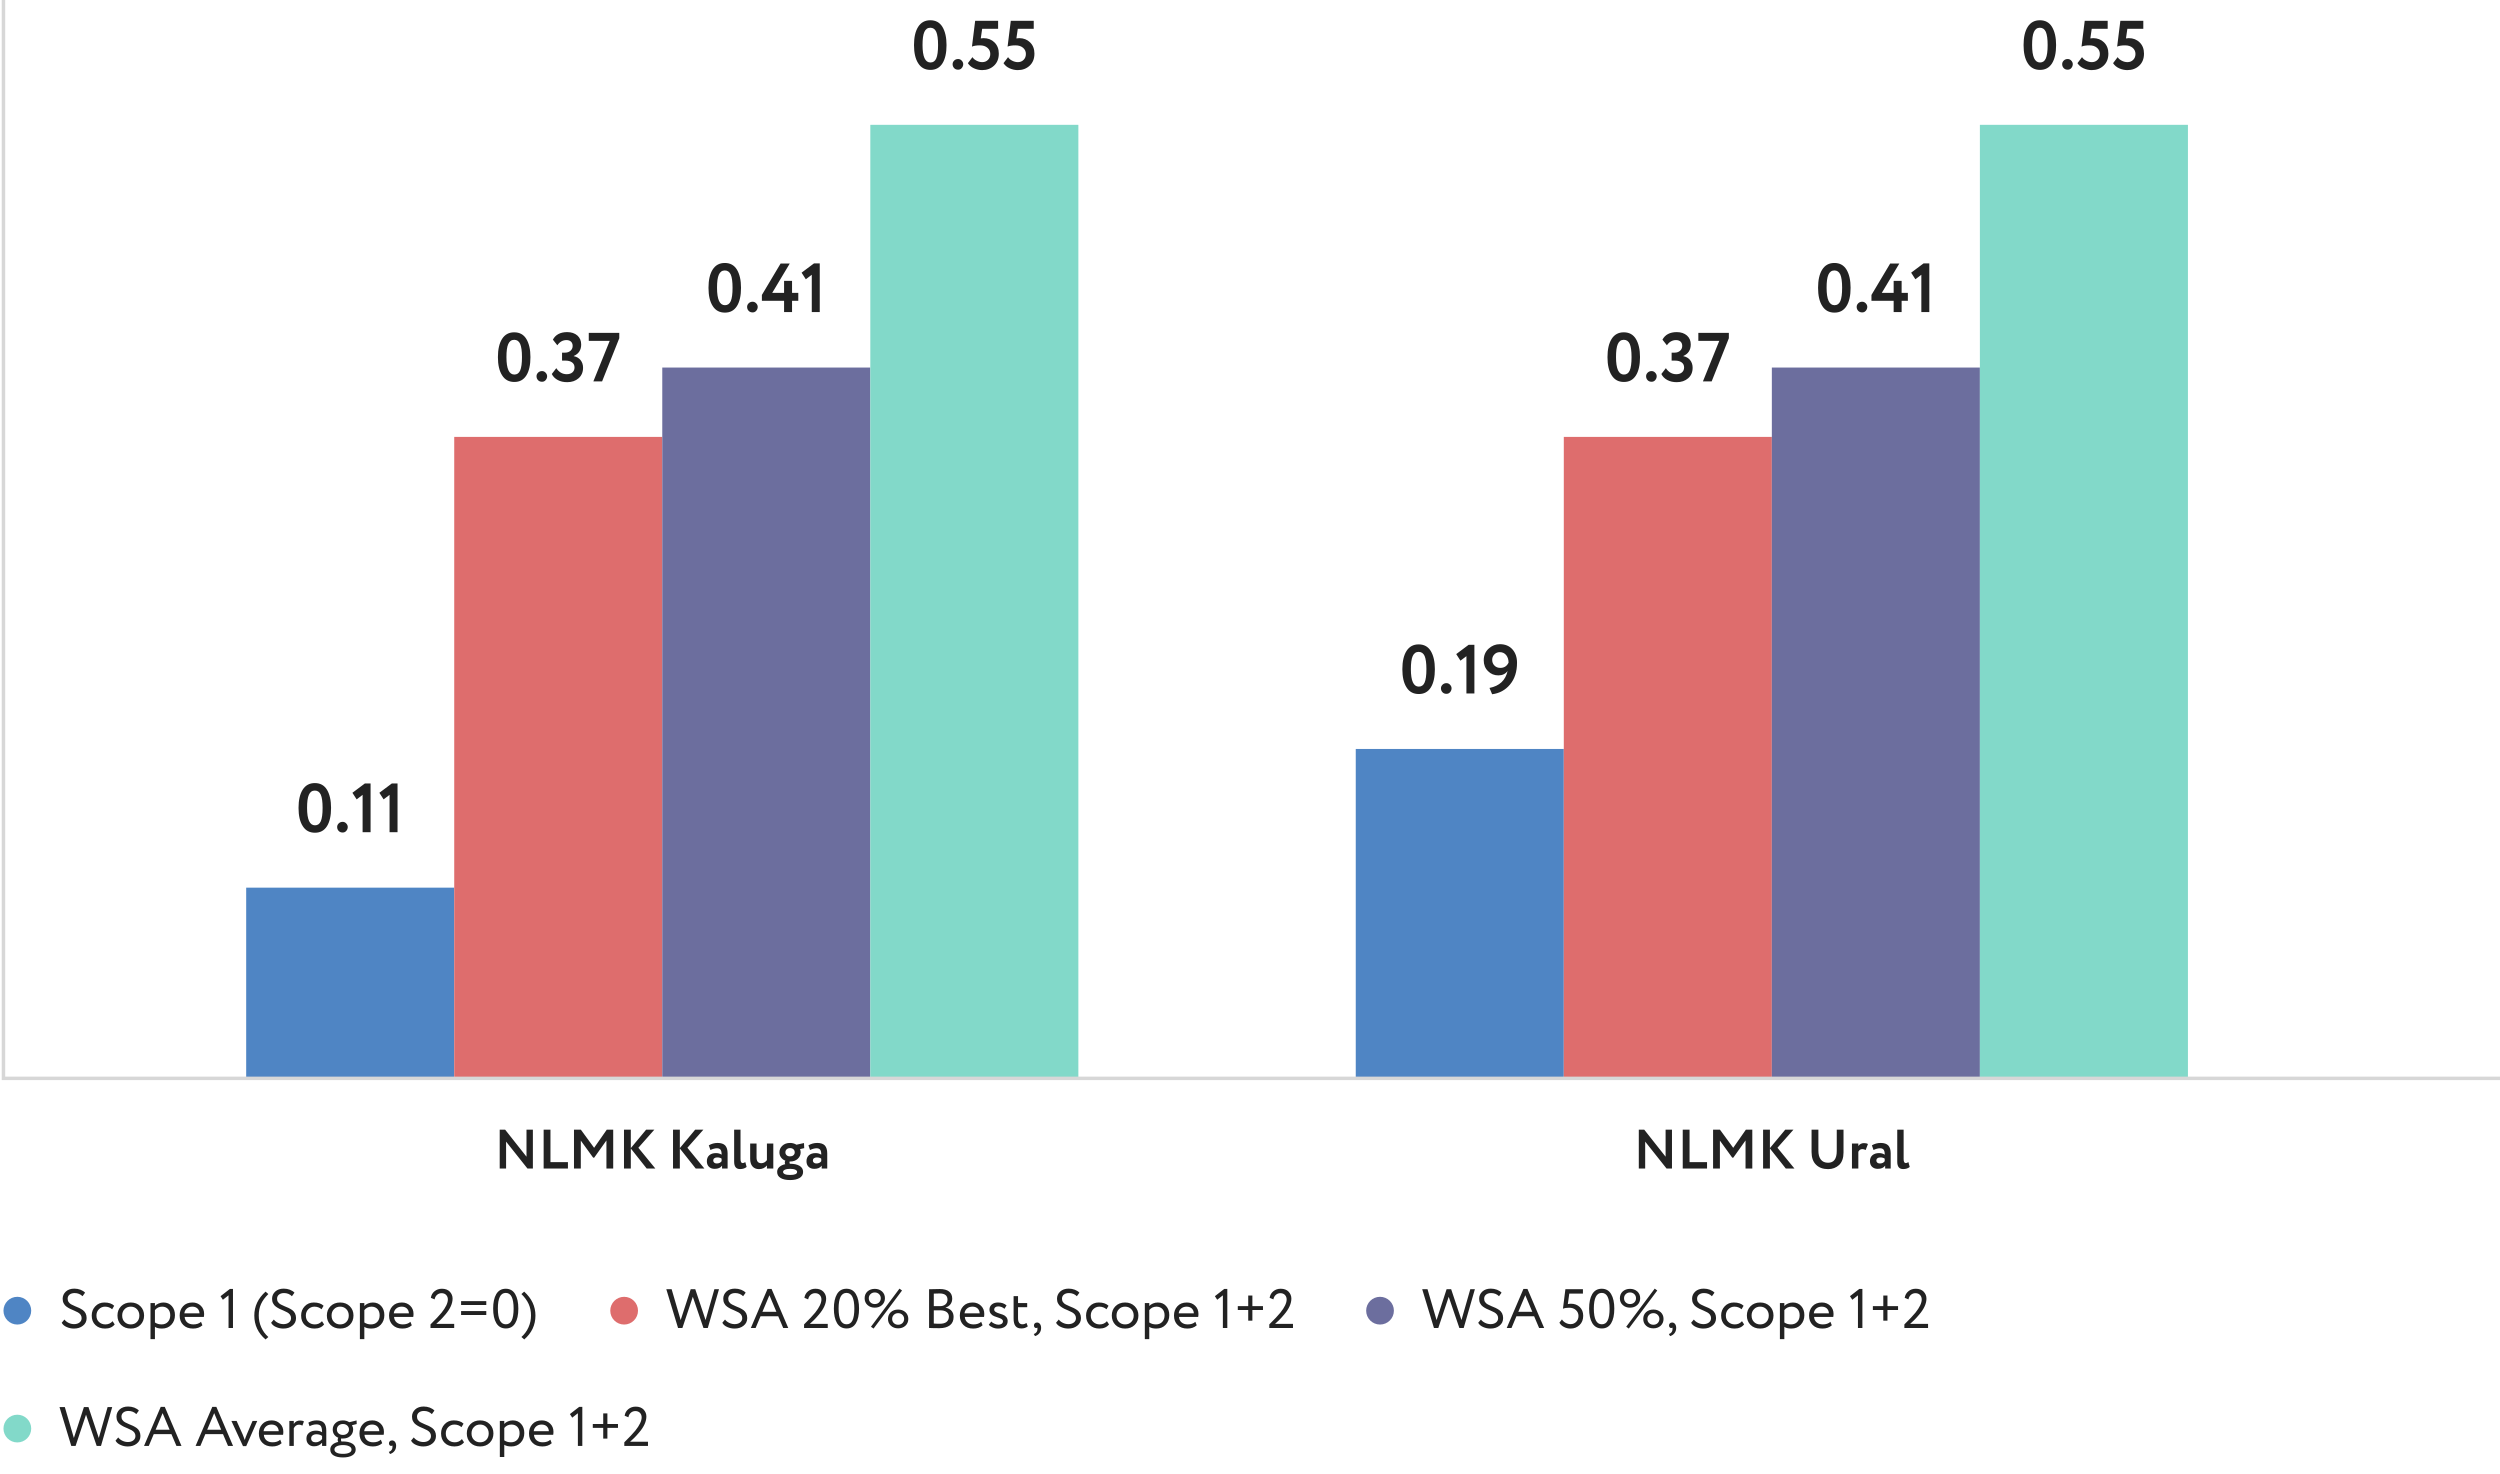<svg width="721" height="425" viewBox="0 0 721 425" fill="none" xmlns="http://www.w3.org/2000/svg">
<path d="M90.798 225.84C89.258 225.84 88.098 226.48 87.298 227.74C86.498 229 86.098 230.76 86.098 233C86.098 235.24 86.498 237 87.318 238.26C88.118 239.54 89.298 240.16 90.838 240.16C92.358 240.16 93.498 239.54 94.298 238.28C95.078 237.04 95.478 235.28 95.478 233C95.478 230.8 95.078 229.06 94.298 227.76C93.518 226.48 92.358 225.84 90.798 225.84ZM88.558 233C88.558 231.28 88.718 230.02 89.078 229.22C89.438 228.42 89.998 228 90.798 228C91.598 228 92.158 228.4 92.518 229.18C92.858 229.98 93.038 231.24 93.038 233C93.038 234.78 92.858 236.06 92.518 236.84C92.178 237.64 91.618 238.02 90.838 238.02C89.318 238.02 88.558 236.36 88.558 233ZM97.232 238.5C97.232 238.94 97.372 239.32 97.672 239.64C97.972 239.96 98.352 240.1 98.832 240.1C99.232 240.1 99.572 239.96 99.852 239.64C100.132 239.32 100.292 238.94 100.292 238.5C100.292 238.12 100.132 237.78 99.852 237.48C99.572 237.18 99.232 237.02 98.832 237.02C98.352 237.02 97.972 237.18 97.672 237.48C97.372 237.78 97.232 238.12 97.232 238.5ZM102.855 230.54L104.575 229.24V240H106.875V225.96H105.215L101.635 228.64L102.855 230.54ZM110.629 230.54L112.349 229.24V240H114.649V225.96H112.989L109.409 228.64L110.629 230.54Z" fill="#222222"/>
<rect x="71" y="256" width="60" height="55" fill="#4F85C4"/>
<path d="M148.298 95.84C146.758 95.84 145.598 96.48 144.798 97.74C143.998 99 143.598 100.76 143.598 103C143.598 105.24 143.998 107 144.818 108.26C145.618 109.54 146.798 110.16 148.338 110.16C149.858 110.16 150.998 109.54 151.798 108.28C152.578 107.04 152.978 105.28 152.978 103C152.978 100.8 152.578 99.06 151.798 97.76C151.018 96.48 149.858 95.84 148.298 95.84ZM146.058 103C146.058 101.28 146.218 100.02 146.578 99.22C146.938 98.42 147.498 98 148.298 98C149.098 98 149.658 98.4 150.018 99.18C150.358 99.98 150.538 101.24 150.538 103C150.538 104.78 150.358 106.06 150.018 106.84C149.678 107.64 149.118 108.02 148.338 108.02C146.818 108.02 146.058 106.36 146.058 103ZM154.732 108.5C154.732 108.94 154.872 109.32 155.172 109.64C155.472 109.96 155.852 110.1 156.332 110.1C156.732 110.1 157.072 109.96 157.352 109.64C157.632 109.32 157.792 108.94 157.792 108.5C157.792 108.12 157.632 107.78 157.352 107.48C157.072 107.18 156.732 107.02 156.332 107.02C155.852 107.02 155.472 107.18 155.172 107.48C154.872 107.78 154.732 108.12 154.732 108.5ZM163.575 110.22C164.895 110.22 165.975 109.86 166.855 109.1C167.715 108.34 168.155 107.34 168.155 106.06C168.155 105.2 167.915 104.46 167.435 103.86C166.955 103.26 166.315 102.88 165.475 102.72V102.66C166.895 102.04 167.615 100.94 167.615 99.34C167.615 98.26 167.235 97.4 166.515 96.76C165.775 96.12 164.795 95.78 163.595 95.78C161.595 95.78 160.215 96.52 159.455 97.96L160.735 99.58C161.415 98.58 162.295 98.08 163.375 98.08C163.935 98.08 164.375 98.24 164.695 98.54C164.995 98.84 165.155 99.26 165.155 99.78C165.155 100.34 164.935 100.8 164.535 101.16C164.115 101.52 163.595 101.7 162.995 101.7H162.095V104H163.095C163.895 104 164.535 104.18 164.995 104.52C165.455 104.86 165.695 105.34 165.695 105.98C165.695 106.56 165.495 107.02 165.095 107.38C164.695 107.74 164.135 107.92 163.435 107.92C162.215 107.92 161.215 107.34 160.435 106.18L159.135 107.86C159.495 108.6 160.075 109.18 160.855 109.6C161.635 110.02 162.535 110.22 163.575 110.22ZM175.841 98.3L171.121 110H173.641L178.601 97.54V96H169.801V98.3H175.841Z" fill="#222222"/>
<rect x="131" y="126" width="60" height="185" fill="#DE6D6D"/>
<path d="M209.03 75.84C207.49 75.84 206.33 76.48 205.53 77.74C204.73 79 204.33 80.76 204.33 83C204.33 85.24 204.73 87 205.55 88.26C206.35 89.54 207.53 90.16 209.07 90.16C210.59 90.16 211.73 89.54 212.53 88.28C213.31 87.04 213.71 85.28 213.71 83C213.71 80.8 213.31 79.06 212.53 77.76C211.75 76.48 210.59 75.84 209.03 75.84ZM206.79 83C206.79 81.28 206.95 80.02 207.31 79.22C207.67 78.42 208.23 78 209.03 78C209.83 78 210.39 78.4 210.75 79.18C211.09 79.98 211.27 81.24 211.27 83C211.27 84.78 211.09 86.06 210.75 86.84C210.41 87.64 209.85 88.02 209.07 88.02C207.55 88.02 206.79 86.36 206.79 83ZM215.464 88.5C215.464 88.94 215.604 89.32 215.904 89.64C216.204 89.96 216.584 90.1 217.064 90.1C217.464 90.1 217.804 89.96 218.084 89.64C218.364 89.32 218.524 88.94 218.524 88.5C218.524 88.12 218.364 87.78 218.084 87.48C217.804 87.18 217.464 87.02 217.064 87.02C216.584 87.02 216.204 87.18 215.904 87.48C215.604 87.78 215.464 88.12 215.464 88.5ZM228.428 90V86.76H230.228V84.46H228.428V81H226.128V84.46H222.708L227.768 76H225.128L219.728 85.06V86.76H226.128V90H228.428ZM232.396 80.54L234.116 79.24V90H236.416V75.96H234.756L231.176 78.64L232.396 80.54Z" fill="#222222"/>
<rect x="191" y="106" width="60" height="205" fill="#6C6E9E"/>
<path d="M268.298 5.84C266.758 5.84 265.598 6.48 264.798 7.74C263.998 9 263.598 10.76 263.598 13C263.598 15.24 263.998 17 264.818 18.26C265.618 19.54 266.798 20.16 268.338 20.16C269.858 20.16 270.998 19.54 271.798 18.28C272.578 17.04 272.978 15.28 272.978 13C272.978 10.8 272.578 9.06 271.798 7.76C271.018 6.48 269.858 5.84 268.298 5.84ZM266.058 13C266.058 11.28 266.218 10.02 266.578 9.22C266.938 8.42 267.498 8 268.298 8C269.098 8 269.658 8.4 270.018 9.18C270.358 9.98 270.538 11.24 270.538 13C270.538 14.78 270.358 16.06 270.018 16.84C269.678 17.64 269.118 18.02 268.338 18.02C266.818 18.02 266.058 16.36 266.058 13ZM274.732 18.5C274.732 18.94 274.872 19.32 275.172 19.64C275.472 19.96 275.852 20.1 276.332 20.1C276.732 20.1 277.072 19.96 277.352 19.64C277.632 19.32 277.792 18.94 277.792 18.5C277.792 18.12 277.632 17.78 277.352 17.48C277.072 17.18 276.732 17.02 276.332 17.02C275.852 17.02 275.472 17.18 275.172 17.48C274.872 17.78 274.732 18.12 274.732 18.5ZM280.315 13.44C280.875 13.2 281.635 13.08 282.615 13.08C283.515 13.08 284.235 13.32 284.775 13.78C285.315 14.24 285.595 14.84 285.595 15.56C285.595 16.26 285.375 16.82 284.935 17.26C284.495 17.7 283.955 17.92 283.295 17.92C282.755 17.92 282.215 17.8 281.675 17.52C281.135 17.26 280.735 16.92 280.455 16.48L279.135 18.22C279.555 18.86 280.135 19.36 280.895 19.7C281.695 20.06 282.475 20.22 283.235 20.22C284.615 20.22 285.755 19.8 286.675 18.94C287.595 18.08 288.055 16.92 288.055 15.46C288.055 14.12 287.635 13.04 286.795 12.22C285.975 11.42 284.935 11 283.655 11C283.375 11 283.115 11.04 282.855 11.08L283.255 8.3H287.855V6H281.235L280.315 13.44ZM290.589 13.44C291.149 13.2 291.909 13.08 292.889 13.08C293.789 13.08 294.509 13.32 295.049 13.78C295.589 14.24 295.869 14.84 295.869 15.56C295.869 16.26 295.649 16.82 295.209 17.26C294.769 17.7 294.229 17.92 293.569 17.92C293.029 17.92 292.489 17.8 291.949 17.52C291.409 17.26 291.009 16.92 290.729 16.48L289.409 18.22C289.829 18.86 290.409 19.36 291.169 19.7C291.969 20.06 292.749 20.22 293.509 20.22C294.889 20.22 296.029 19.8 296.949 18.94C297.869 18.08 298.329 16.92 298.329 15.46C298.329 14.12 297.909 13.04 297.069 12.22C296.249 11.42 295.209 11 293.929 11C293.649 11 293.389 11.04 293.129 11.08L293.529 8.3H298.129V6H291.509L290.589 13.44Z" fill="#222222"/>
<rect x="251" y="36" width="60" height="275" fill="#82D9C9"/>
<path d="M153.683 325.8H151.843V333.592L145.683 325.8H144.115V337H145.955V329.24L152.115 337H153.683V325.8ZM163.794 337V335.16H158.754V325.8H156.786V337H163.794ZM167.504 337V328.952L171.072 333.88H171.36L174.896 328.904V337H176.848V325.8H174.992L171.344 331.032L167.52 325.8H165.536V337H167.504ZM181.926 337V331.224L186.502 337H188.998L184.102 331.016L188.71 325.8H186.342L181.926 331.112V325.8H179.958V337H181.926ZM196.067 337V331.224L200.643 337H203.139L198.243 331.016L202.851 325.8H200.483L196.067 331.112V325.8H194.099V337H196.067ZM204.881 331.656C205.585 331.336 206.209 331.16 206.769 331.16C207.265 331.16 207.617 331.32 207.825 331.608C208.033 331.912 208.129 332.376 208.113 333.016C207.665 332.712 207.121 332.552 206.481 332.552C205.681 332.552 205.057 332.76 204.577 333.16C204.097 333.576 203.857 334.152 203.857 334.888C203.857 335.56 204.049 336.104 204.465 336.504C204.881 336.904 205.425 337.096 206.113 337.096C207.105 337.096 207.809 336.792 208.241 336.168V337H209.841V332.616C209.841 331.608 209.601 330.856 209.153 330.36C208.689 329.88 207.953 329.624 206.961 329.624C206.033 329.624 205.185 329.864 204.417 330.312L204.881 331.656ZM206.721 335.544C206.417 335.544 206.177 335.48 205.985 335.32C205.793 335.16 205.697 334.952 205.697 334.696C205.697 334.424 205.793 334.2 206.017 334.04C206.225 333.88 206.497 333.8 206.849 333.8C207.393 333.8 207.809 333.928 208.113 334.152V334.888C207.793 335.336 207.329 335.544 206.721 335.544ZM211.727 335.016C211.727 336.456 212.287 337.16 213.423 337.16C214.191 337.16 214.815 336.968 215.327 336.552L214.943 335.144C214.671 335.336 214.415 335.432 214.191 335.432C213.775 335.432 213.567 335.048 213.567 334.264V325.8H211.727V335.016ZM221.18 329.8V334.584C220.732 335.176 220.188 335.464 219.564 335.464C218.636 335.464 218.188 334.92 218.188 333.816V329.8H216.348V334.2C216.348 335.16 216.572 335.896 217.036 336.408C217.484 336.92 218.108 337.176 218.876 337.176C219.836 337.176 220.604 336.824 221.18 336.12V337H223.02V329.8H221.18ZM224.127 337.976C224.127 338.744 224.463 339.336 225.135 339.736C225.807 340.136 226.719 340.328 227.871 340.328C228.991 340.328 229.887 340.136 230.575 339.736C231.263 339.336 231.615 338.744 231.615 337.976C231.615 337.208 231.263 336.632 230.575 336.216C229.887 335.832 228.991 335.624 227.871 335.624H227.791C227.727 335.528 227.695 335.4 227.695 335.256C227.695 335.16 227.695 335.08 227.727 334.984H227.855C228.767 334.984 229.503 334.728 230.063 334.216C230.623 333.688 230.911 333.064 230.911 332.328C230.911 332.04 230.847 331.72 230.735 331.4L231.935 331.128L231.871 329.656L229.695 330.136C229.151 329.8 228.543 329.624 227.855 329.624C226.927 329.624 226.191 329.896 225.631 330.424C225.055 330.968 224.783 331.592 224.783 332.328C224.783 332.872 224.927 333.352 225.231 333.784C225.535 334.216 225.951 334.536 226.495 334.744C226.383 334.888 226.335 335.064 226.335 335.256C226.335 335.448 226.367 335.608 226.463 335.752C225.727 335.912 225.167 336.184 224.751 336.568C224.335 336.952 224.127 337.416 224.127 337.976ZM225.839 337.976C225.839 337.72 226.015 337.496 226.383 337.336C226.735 337.176 227.231 337.096 227.871 337.096C228.511 337.096 229.007 337.176 229.359 337.336C229.711 337.496 229.887 337.72 229.887 337.976C229.887 338.568 229.215 338.856 227.871 338.856C227.231 338.856 226.719 338.792 226.367 338.632C226.015 338.472 225.839 338.264 225.839 337.976ZM227.855 333.496C227.439 333.496 227.119 333.4 226.879 333.176C226.623 332.952 226.511 332.68 226.511 332.328C226.511 331.976 226.623 331.688 226.879 331.464C227.119 331.24 227.439 331.112 227.855 331.112C228.255 331.112 228.575 331.224 228.831 331.448C229.071 331.672 229.199 331.976 229.199 332.328C229.199 332.68 229.071 332.968 228.815 333.176C228.559 333.4 228.239 333.496 227.855 333.496ZM233.615 331.656C234.319 331.336 234.943 331.16 235.503 331.16C235.999 331.16 236.351 331.32 236.559 331.608C236.767 331.912 236.863 332.376 236.847 333.016C236.399 332.712 235.855 332.552 235.215 332.552C234.415 332.552 233.791 332.76 233.311 333.16C232.831 333.576 232.591 334.152 232.591 334.888C232.591 335.56 232.783 336.104 233.199 336.504C233.615 336.904 234.159 337.096 234.847 337.096C235.839 337.096 236.543 336.792 236.975 336.168V337H238.575V332.616C238.575 331.608 238.335 330.856 237.887 330.36C237.423 329.88 236.687 329.624 235.695 329.624C234.767 329.624 233.919 329.864 233.151 330.312L233.615 331.656ZM235.455 335.544C235.151 335.544 234.911 335.48 234.719 335.32C234.527 335.16 234.431 334.952 234.431 334.696C234.431 334.424 234.527 334.2 234.751 334.04C234.959 333.88 235.231 333.8 235.583 333.8C236.127 333.8 236.543 333.928 236.847 334.152V334.888C236.527 335.336 236.063 335.544 235.455 335.544Z" fill="#222222"/>
<path d="M409.138 185.84C407.598 185.84 406.438 186.48 405.638 187.74C404.838 189 404.438 190.76 404.438 193C404.438 195.24 404.838 197 405.658 198.26C406.458 199.54 407.638 200.16 409.178 200.16C410.698 200.16 411.838 199.54 412.638 198.28C413.418 197.04 413.818 195.28 413.818 193C413.818 190.8 413.418 189.06 412.638 187.76C411.858 186.48 410.698 185.84 409.138 185.84ZM406.898 193C406.898 191.28 407.058 190.02 407.418 189.22C407.778 188.42 408.338 188 409.138 188C409.938 188 410.498 188.4 410.858 189.18C411.198 189.98 411.378 191.24 411.378 193C411.378 194.78 411.198 196.06 410.858 196.84C410.518 197.64 409.958 198.02 409.178 198.02C407.658 198.02 406.898 196.36 406.898 193ZM415.572 198.5C415.572 198.94 415.712 199.32 416.012 199.64C416.312 199.96 416.692 200.1 417.172 200.1C417.572 200.1 417.912 199.96 418.192 199.64C418.472 199.32 418.632 198.94 418.632 198.5C418.632 198.12 418.472 197.78 418.192 197.48C417.912 197.18 417.572 197.02 417.172 197.02C416.692 197.02 416.312 197.18 416.012 197.48C415.712 197.78 415.572 198.12 415.572 198.5ZM421.195 190.54L422.915 189.24V200H425.215V185.96H423.555L419.975 188.64L421.195 190.54ZM437.509 191.12C437.509 189.52 437.049 188.24 436.169 187.26C435.289 186.28 434.069 185.78 432.549 185.78C431.329 185.78 430.249 186.22 429.329 187.06C428.369 187.94 427.909 189.06 427.909 190.44C427.909 191.7 428.309 192.74 429.129 193.54C429.949 194.38 430.949 194.78 432.129 194.78C433.289 194.78 434.169 194.36 434.789 193.52C434.189 196.2 432.449 197.84 429.569 198.4L430.329 200.22C432.409 199.96 434.129 199.04 435.469 197.44C436.829 195.82 437.509 193.72 437.509 191.12ZM435.069 191.1C434.589 192.12 433.789 192.62 432.689 192.62C431.989 192.62 431.429 192.4 430.989 191.94C430.549 191.5 430.349 190.94 430.349 190.28C430.349 189.68 430.549 189.18 430.969 188.74C431.369 188.3 431.909 188.08 432.549 188.08C433.309 188.08 433.929 188.38 434.389 188.94C434.829 189.5 435.069 190.22 435.069 191.1Z" fill="#222222"/>
<rect x="391" y="216" width="60" height="95" fill="#4F85C4"/>
<path d="M468.298 95.84C466.758 95.84 465.598 96.48 464.798 97.74C463.998 99 463.598 100.76 463.598 103C463.598 105.24 463.998 107 464.818 108.26C465.618 109.54 466.798 110.16 468.338 110.16C469.858 110.16 470.998 109.54 471.798 108.28C472.578 107.04 472.978 105.28 472.978 103C472.978 100.8 472.578 99.06 471.798 97.76C471.018 96.48 469.858 95.84 468.298 95.84ZM466.058 103C466.058 101.28 466.218 100.02 466.578 99.22C466.938 98.42 467.498 98 468.298 98C469.098 98 469.658 98.4 470.018 99.18C470.358 99.98 470.538 101.24 470.538 103C470.538 104.78 470.358 106.06 470.018 106.84C469.678 107.64 469.118 108.02 468.338 108.02C466.818 108.02 466.058 106.36 466.058 103ZM474.732 108.5C474.732 108.94 474.872 109.32 475.172 109.64C475.472 109.96 475.852 110.1 476.332 110.1C476.732 110.1 477.072 109.96 477.352 109.64C477.632 109.32 477.792 108.94 477.792 108.5C477.792 108.12 477.632 107.78 477.352 107.48C477.072 107.18 476.732 107.02 476.332 107.02C475.852 107.02 475.472 107.18 475.172 107.48C474.872 107.78 474.732 108.12 474.732 108.5ZM483.575 110.22C484.895 110.22 485.975 109.86 486.855 109.1C487.715 108.34 488.155 107.34 488.155 106.06C488.155 105.2 487.915 104.46 487.435 103.86C486.955 103.26 486.315 102.88 485.475 102.72V102.66C486.895 102.04 487.615 100.94 487.615 99.34C487.615 98.26 487.235 97.4 486.515 96.76C485.775 96.12 484.795 95.78 483.595 95.78C481.595 95.78 480.215 96.52 479.455 97.96L480.735 99.58C481.415 98.58 482.295 98.08 483.375 98.08C483.935 98.08 484.375 98.24 484.695 98.54C484.995 98.84 485.155 99.26 485.155 99.78C485.155 100.34 484.935 100.8 484.535 101.16C484.115 101.52 483.595 101.7 482.995 101.7H482.095V104H483.095C483.895 104 484.535 104.18 484.995 104.52C485.455 104.86 485.695 105.34 485.695 105.98C485.695 106.56 485.495 107.02 485.095 107.38C484.695 107.74 484.135 107.92 483.435 107.92C482.215 107.92 481.215 107.34 480.435 106.18L479.135 107.86C479.495 108.6 480.075 109.18 480.855 109.6C481.635 110.02 482.535 110.22 483.575 110.22ZM495.841 98.3L491.121 110H493.641L498.601 97.54V96H489.801V98.3H495.841Z" fill="#222222"/>
<rect x="451" y="126" width="60" height="185" fill="#DE6D6D"/>
<path d="M529.03 75.84C527.49 75.84 526.33 76.48 525.53 77.74C524.73 79 524.33 80.76 524.33 83C524.33 85.24 524.73 87 525.55 88.26C526.35 89.54 527.53 90.16 529.07 90.16C530.59 90.16 531.73 89.54 532.53 88.28C533.31 87.04 533.71 85.28 533.71 83C533.71 80.8 533.31 79.06 532.53 77.76C531.75 76.48 530.59 75.84 529.03 75.84ZM526.79 83C526.79 81.28 526.95 80.02 527.31 79.22C527.67 78.42 528.23 78 529.03 78C529.83 78 530.39 78.4 530.75 79.18C531.09 79.98 531.27 81.24 531.27 83C531.27 84.78 531.09 86.06 530.75 86.84C530.41 87.64 529.85 88.02 529.07 88.02C527.55 88.02 526.79 86.36 526.79 83ZM535.464 88.5C535.464 88.94 535.604 89.32 535.904 89.64C536.204 89.96 536.584 90.1 537.064 90.1C537.464 90.1 537.804 89.96 538.084 89.64C538.364 89.32 538.524 88.94 538.524 88.5C538.524 88.12 538.364 87.78 538.084 87.48C537.804 87.18 537.464 87.02 537.064 87.02C536.584 87.02 536.204 87.18 535.904 87.48C535.604 87.78 535.464 88.12 535.464 88.5ZM548.428 90V86.76H550.228V84.46H548.428V81H546.128V84.46H542.708L547.768 76H545.128L539.728 85.06V86.76H546.128V90H548.428ZM552.396 80.54L554.116 79.24V90H556.416V75.96H554.756L551.176 78.64L552.396 80.54Z" fill="#222222"/>
<rect x="511" y="106" width="60" height="205" fill="#6C6E9E"/>
<path d="M588.298 5.84C586.758 5.84 585.598 6.48 584.798 7.74C583.998 9 583.598 10.76 583.598 13C583.598 15.24 583.998 17 584.818 18.26C585.618 19.54 586.798 20.16 588.338 20.16C589.858 20.16 590.998 19.54 591.798 18.28C592.578 17.04 592.978 15.28 592.978 13C592.978 10.8 592.578 9.06 591.798 7.76C591.018 6.48 589.858 5.84 588.298 5.84ZM586.058 13C586.058 11.28 586.218 10.02 586.578 9.22C586.938 8.42 587.498 8 588.298 8C589.098 8 589.658 8.4 590.018 9.18C590.358 9.98 590.538 11.24 590.538 13C590.538 14.78 590.358 16.06 590.018 16.84C589.678 17.64 589.118 18.02 588.338 18.02C586.818 18.02 586.058 16.36 586.058 13ZM594.732 18.5C594.732 18.94 594.872 19.32 595.172 19.64C595.472 19.96 595.852 20.1 596.332 20.1C596.732 20.1 597.072 19.96 597.352 19.64C597.632 19.32 597.792 18.94 597.792 18.5C597.792 18.12 597.632 17.78 597.352 17.48C597.072 17.18 596.732 17.02 596.332 17.02C595.852 17.02 595.472 17.18 595.172 17.48C594.872 17.78 594.732 18.12 594.732 18.5ZM600.315 13.44C600.875 13.2 601.635 13.08 602.615 13.08C603.515 13.08 604.235 13.32 604.775 13.78C605.315 14.24 605.595 14.84 605.595 15.56C605.595 16.26 605.375 16.82 604.935 17.26C604.495 17.7 603.955 17.92 603.295 17.92C602.755 17.92 602.215 17.8 601.675 17.52C601.135 17.26 600.735 16.92 600.455 16.48L599.135 18.22C599.555 18.86 600.135 19.36 600.895 19.7C601.695 20.06 602.475 20.22 603.235 20.22C604.615 20.22 605.755 19.8 606.675 18.94C607.595 18.08 608.055 16.92 608.055 15.46C608.055 14.12 607.635 13.04 606.795 12.22C605.975 11.42 604.935 11 603.655 11C603.375 11 603.115 11.04 602.855 11.08L603.255 8.3H607.855V6H601.235L600.315 13.44ZM610.589 13.44C611.149 13.2 611.909 13.08 612.889 13.08C613.789 13.08 614.509 13.32 615.049 13.78C615.589 14.24 615.869 14.84 615.869 15.56C615.869 16.26 615.649 16.82 615.209 17.26C614.769 17.7 614.229 17.92 613.569 17.92C613.029 17.92 612.489 17.8 611.949 17.52C611.409 17.26 611.009 16.92 610.729 16.48L609.409 18.22C609.829 18.86 610.409 19.36 611.169 19.7C611.969 20.06 612.749 20.22 613.509 20.22C614.889 20.22 616.029 19.8 616.949 18.94C617.869 18.08 618.329 16.92 618.329 15.46C618.329 14.12 617.909 13.04 617.069 12.22C616.249 11.42 615.209 11 613.929 11C613.649 11 613.389 11.04 613.129 11.08L613.529 8.3H618.129V6H611.509L610.589 13.44Z" fill="#222222"/>
<rect x="571" y="36" width="60" height="275" fill="#82D9C9"/>
<path d="M482.198 325.8H480.358V333.592L474.198 325.8H472.63V337H474.47V329.24L480.63 337H482.198V325.8ZM492.31 337V335.16H487.27V325.8H485.302V337H492.31ZM496.02 337V328.952L499.588 333.88H499.876L503.412 328.904V337H505.364V325.8H503.508L499.86 331.032L496.036 325.8H494.052V337H496.02ZM510.442 337V331.224L515.018 337H517.514L512.618 331.016L517.226 325.8H514.858L510.442 331.112V325.8H508.474V337H510.442ZM529.719 325.8V331.96C529.719 334.216 528.887 335.336 527.223 335.336C526.295 335.336 525.607 335.032 525.127 334.424C524.647 333.816 524.423 332.952 524.423 331.832V325.8H522.455V332.248C522.455 333.848 522.887 335.08 523.751 335.912C524.615 336.76 525.783 337.176 527.223 337.176C528.487 337.176 529.543 336.776 530.407 335.976C531.239 335.176 531.671 333.976 531.671 332.36V325.8H529.719ZM535.942 337V332.168C536.198 331.656 536.582 331.4 537.126 331.4C537.43 331.4 537.734 331.496 538.054 331.672L538.71 329.944C538.454 329.768 538.086 329.672 537.59 329.672C536.886 329.672 536.326 329.96 535.942 330.504V329.8H534.102V337H535.942ZM540.318 331.656C541.022 331.336 541.646 331.16 542.206 331.16C542.702 331.16 543.054 331.32 543.262 331.608C543.47 331.912 543.566 332.376 543.55 333.016C543.102 332.712 542.558 332.552 541.918 332.552C541.118 332.552 540.494 332.76 540.014 333.16C539.534 333.576 539.294 334.152 539.294 334.888C539.294 335.56 539.486 336.104 539.902 336.504C540.318 336.904 540.862 337.096 541.55 337.096C542.542 337.096 543.246 336.792 543.678 336.168V337H545.278V332.616C545.278 331.608 545.038 330.856 544.59 330.36C544.126 329.88 543.39 329.624 542.398 329.624C541.47 329.624 540.622 329.864 539.854 330.312L540.318 331.656ZM542.158 335.544C541.854 335.544 541.614 335.48 541.422 335.32C541.23 335.16 541.134 334.952 541.134 334.696C541.134 334.424 541.23 334.2 541.454 334.04C541.662 333.88 541.934 333.8 542.286 333.8C542.83 333.8 543.246 333.928 543.55 334.152V334.888C543.23 335.336 542.766 335.544 542.158 335.544ZM547.165 335.016C547.165 336.456 547.725 337.16 548.861 337.16C549.629 337.16 550.253 336.968 550.765 336.552L550.381 335.144C550.109 335.336 549.853 335.432 549.629 335.432C549.213 335.432 549.005 335.048 549.005 334.264V325.8H547.165V335.016Z" fill="#222222"/>
<path d="M1 0V311H721" stroke="#D7D7D7"/>
<path d="M23.544 380.136C23.544 380.68 23.336 381.096 22.92 381.416C22.504 381.736 21.976 381.88 21.352 381.88C20.84 381.88 20.328 381.768 19.816 381.528C19.304 381.288 18.888 380.968 18.584 380.552L17.8 381.48C18.072 382.008 18.552 382.424 19.224 382.712C19.896 383.016 20.6 383.16 21.336 383.16C22.376 383.16 23.24 382.888 23.928 382.328C24.632 381.784 24.984 381.048 24.984 380.12C24.984 379.608 24.872 379.16 24.68 378.76C24.472 378.376 24.216 378.056 23.896 377.832C23.576 377.608 23.208 377.4 22.824 377.208C22.44 377.032 22.04 376.872 21.656 376.712C21.272 376.552 20.92 376.392 20.6 376.216C20.28 376.056 20.008 375.832 19.816 375.544C19.608 375.272 19.512 374.952 19.512 374.568C19.512 374.072 19.688 373.672 20.056 373.368C20.408 373.08 20.904 372.92 21.528 372.92C22.424 372.92 23.192 373.224 23.8 373.832L24.536 372.808C24.216 372.456 23.768 372.184 23.224 371.96C22.664 371.752 22.072 371.64 21.448 371.64C20.424 371.64 19.592 371.928 18.984 372.488C18.376 373.064 18.072 373.752 18.072 374.568C18.072 375.08 18.168 375.512 18.376 375.896C18.568 376.28 18.84 376.6 19.16 376.824C19.48 377.064 19.832 377.272 20.216 377.464C20.6 377.656 21 377.816 21.384 377.976C21.768 378.136 22.136 378.312 22.456 378.488C22.776 378.664 23.032 378.888 23.24 379.16C23.432 379.448 23.544 379.768 23.544 380.136ZM32.469 381.032C31.925 381.656 31.237 381.96 30.405 381.96C29.669 381.96 29.045 381.736 28.549 381.256C28.053 380.808 27.813 380.184 27.813 379.4C27.813 378.664 28.053 378.056 28.533 377.576C29.013 377.096 29.605 376.84 30.277 376.84C31.093 376.84 31.781 377.096 32.341 377.592L32.933 376.584C32.293 375.96 31.349 375.64 30.101 375.64C29.045 375.64 28.181 376.008 27.493 376.728C26.789 377.464 26.453 378.344 26.453 379.4C26.453 380.552 26.805 381.464 27.509 382.136C28.213 382.824 29.157 383.16 30.309 383.16C31.525 383.16 32.453 382.76 33.077 381.96L32.469 381.032ZM34.931 382.104C35.651 382.808 36.579 383.16 37.715 383.16C38.851 383.16 39.779 382.808 40.483 382.104C41.187 381.4 41.555 380.488 41.555 379.4C41.555 378.312 41.187 377.416 40.483 376.712C39.779 376.008 38.851 375.64 37.715 375.64C36.563 375.64 35.635 376.008 34.931 376.712C34.227 377.416 33.875 378.312 33.875 379.4C33.875 380.488 34.227 381.384 34.931 382.104ZM35.235 379.4C35.235 378.648 35.459 378.04 35.939 377.56C36.387 377.08 36.979 376.84 37.715 376.84C38.435 376.84 39.027 377.08 39.491 377.56C39.955 378.056 40.195 378.664 40.195 379.4C40.195 380.168 39.955 380.776 39.491 381.256C39.027 381.736 38.435 381.96 37.715 381.96C36.979 381.96 36.387 381.72 35.923 381.24C35.459 380.776 35.235 380.168 35.235 379.4ZM44.682 386.2V382.664C45.162 383 45.85 383.16 46.714 383.16C47.834 383.16 48.73 382.792 49.418 382.056C50.106 381.32 50.458 380.392 50.458 379.288C50.458 378.216 50.154 377.336 49.546 376.664C48.954 375.992 48.154 375.64 47.13 375.64C46.65 375.64 46.186 375.736 45.738 375.928C45.29 376.12 44.938 376.36 44.682 376.648V375.8H43.402V386.2H44.682ZM46.762 376.84C47.482 376.84 48.058 377.08 48.474 377.528C48.89 377.976 49.098 378.584 49.098 379.336C49.098 380.12 48.858 380.76 48.41 381.24C47.962 381.72 47.354 381.96 46.602 381.96C45.882 381.96 45.242 381.784 44.682 381.4V377.832C45.21 377.176 45.898 376.84 46.762 376.84ZM57.973 381.208C57.429 381.72 56.693 381.96 55.765 381.96C55.045 381.96 54.453 381.768 54.005 381.384C53.557 381 53.301 380.472 53.253 379.8H58.789C58.837 379.544 58.869 379.256 58.869 378.936C58.869 377.976 58.549 377.176 57.909 376.568C57.269 375.96 56.485 375.64 55.525 375.64C54.357 375.64 53.445 376.008 52.805 376.712C52.133 377.432 51.813 378.328 51.813 379.4C51.813 380.552 52.165 381.464 52.869 382.136C53.557 382.824 54.485 383.16 55.669 383.16C56.773 383.16 57.669 382.856 58.373 382.216L57.973 381.208ZM55.461 376.84C56.069 376.84 56.565 377.016 56.933 377.352C57.301 377.704 57.509 378.168 57.541 378.76H53.173C53.237 378.184 53.477 377.72 53.893 377.368C54.309 377.016 54.821 376.84 55.461 376.84ZM64.279 374.856L65.911 373.576V383H67.191V371.736H66.295L63.607 373.816L64.279 374.856ZM77.391 385.592C76.495 384.808 75.823 383.88 75.343 382.792C74.863 381.72 74.623 380.584 74.623 379.4C74.623 378.184 74.831 377.08 75.279 376.088C75.727 375.096 76.431 374.136 77.391 373.208L76.591 372.504C74.415 374.456 73.343 376.76 73.343 379.4C73.343 382.152 74.415 384.44 76.575 386.296L77.391 385.592ZM83.935 380.136C83.935 380.68 83.727 381.096 83.311 381.416C82.895 381.736 82.367 381.88 81.743 381.88C81.231 381.88 80.719 381.768 80.207 381.528C79.695 381.288 79.279 380.968 78.975 380.552L78.191 381.48C78.463 382.008 78.943 382.424 79.615 382.712C80.287 383.016 80.991 383.16 81.727 383.16C82.767 383.16 83.631 382.888 84.319 382.328C85.023 381.784 85.375 381.048 85.375 380.12C85.375 379.608 85.263 379.16 85.071 378.76C84.863 378.376 84.607 378.056 84.287 377.832C83.967 377.608 83.599 377.4 83.215 377.208C82.831 377.032 82.431 376.872 82.047 376.712C81.663 376.552 81.311 376.392 80.991 376.216C80.671 376.056 80.399 375.832 80.207 375.544C79.999 375.272 79.903 374.952 79.903 374.568C79.903 374.072 80.079 373.672 80.447 373.368C80.799 373.08 81.295 372.92 81.919 372.92C82.815 372.92 83.583 373.224 84.191 373.832L84.927 372.808C84.607 372.456 84.159 372.184 83.615 371.96C83.055 371.752 82.463 371.64 81.839 371.64C80.815 371.64 79.983 371.928 79.375 372.488C78.767 373.064 78.463 373.752 78.463 374.568C78.463 375.08 78.559 375.512 78.767 375.896C78.959 376.28 79.231 376.6 79.551 376.824C79.871 377.064 80.223 377.272 80.607 377.464C80.991 377.656 81.391 377.816 81.775 377.976C82.159 378.136 82.527 378.312 82.847 378.488C83.167 378.664 83.423 378.888 83.631 379.16C83.823 379.448 83.935 379.768 83.935 380.136ZM92.86 381.032C92.316 381.656 91.628 381.96 90.796 381.96C90.06 381.96 89.436 381.736 88.94 381.256C88.444 380.808 88.204 380.184 88.204 379.4C88.204 378.664 88.444 378.056 88.924 377.576C89.404 377.096 89.996 376.84 90.668 376.84C91.484 376.84 92.172 377.096 92.732 377.592L93.324 376.584C92.684 375.96 91.74 375.64 90.492 375.64C89.436 375.64 88.572 376.008 87.884 376.728C87.18 377.464 86.844 378.344 86.844 379.4C86.844 380.552 87.196 381.464 87.9 382.136C88.604 382.824 89.548 383.16 90.7 383.16C91.916 383.16 92.844 382.76 93.468 381.96L92.86 381.032ZM95.322 382.104C96.042 382.808 96.97 383.16 98.106 383.16C99.242 383.16 100.17 382.808 100.874 382.104C101.578 381.4 101.946 380.488 101.946 379.4C101.946 378.312 101.578 377.416 100.874 376.712C100.17 376.008 99.242 375.64 98.106 375.64C96.954 375.64 96.026 376.008 95.322 376.712C94.618 377.416 94.266 378.312 94.266 379.4C94.266 380.488 94.618 381.384 95.322 382.104ZM95.626 379.4C95.626 378.648 95.85 378.04 96.33 377.56C96.778 377.08 97.37 376.84 98.106 376.84C98.826 376.84 99.418 377.08 99.882 377.56C100.346 378.056 100.586 378.664 100.586 379.4C100.586 380.168 100.346 380.776 99.882 381.256C99.418 381.736 98.826 381.96 98.106 381.96C97.37 381.96 96.778 381.72 96.314 381.24C95.85 380.776 95.626 380.168 95.626 379.4ZM105.073 386.2V382.664C105.553 383 106.241 383.16 107.105 383.16C108.225 383.16 109.121 382.792 109.809 382.056C110.497 381.32 110.849 380.392 110.849 379.288C110.849 378.216 110.545 377.336 109.937 376.664C109.345 375.992 108.545 375.64 107.521 375.64C107.041 375.64 106.577 375.736 106.129 375.928C105.681 376.12 105.329 376.36 105.073 376.648V375.8H103.793V386.2H105.073ZM107.153 376.84C107.873 376.84 108.449 377.08 108.865 377.528C109.281 377.976 109.489 378.584 109.489 379.336C109.489 380.12 109.249 380.76 108.801 381.24C108.353 381.72 107.745 381.96 106.993 381.96C106.273 381.96 105.633 381.784 105.073 381.4V377.832C105.601 377.176 106.289 376.84 107.153 376.84ZM118.363 381.208C117.819 381.72 117.083 381.96 116.155 381.96C115.435 381.96 114.843 381.768 114.395 381.384C113.947 381 113.691 380.472 113.643 379.8H119.179C119.227 379.544 119.259 379.256 119.259 378.936C119.259 377.976 118.939 377.176 118.299 376.568C117.659 375.96 116.875 375.64 115.915 375.64C114.747 375.64 113.835 376.008 113.195 376.712C112.523 377.432 112.203 378.328 112.203 379.4C112.203 380.552 112.555 381.464 113.259 382.136C113.947 382.824 114.875 383.16 116.059 383.16C117.163 383.16 118.059 382.856 118.763 382.216L118.363 381.208ZM115.851 376.84C116.459 376.84 116.955 377.016 117.323 377.352C117.691 377.704 117.899 378.168 117.931 378.76H113.563C113.627 378.184 113.867 377.72 114.283 377.368C114.699 377.016 115.211 376.84 115.851 376.84ZM130.99 383V381.8H125.822C126.27 381.416 126.654 381.048 126.974 380.728C127.342 380.376 127.838 379.832 128.462 379.096C129.838 377.48 130.526 375.944 130.526 374.504C130.526 373.752 130.254 373.096 129.726 372.52C129.182 371.96 128.43 371.672 127.454 371.672C126.622 371.672 125.918 371.912 125.326 372.392C124.734 372.872 124.382 373.496 124.254 374.296L125.342 374.744C125.438 374.184 125.678 373.752 126.046 373.432C126.414 373.112 126.846 372.952 127.342 372.952C127.902 372.952 128.35 373.128 128.67 373.464C128.99 373.8 129.166 374.232 129.166 374.76C129.166 375.784 128.558 377.064 127.358 378.568C126.67 379.416 125.598 380.552 124.158 381.96V383H130.99ZM140.243 376.36V375.24H132.979V376.36H140.243ZM140.243 379.24V378.12H132.979V379.24H140.243ZM149.488 377.4C149.488 375.64 149.184 374.248 148.576 373.224C147.984 372.2 147.072 371.672 145.856 371.672C144.64 371.672 143.728 372.2 143.12 373.224C142.512 374.264 142.224 375.656 142.224 377.4C142.224 379.16 142.528 380.568 143.136 381.592C143.76 382.616 144.672 383.128 145.888 383.128C147.072 383.128 147.968 382.632 148.576 381.624C149.184 380.632 149.488 379.224 149.488 377.4ZM145.888 381.928C144.352 381.928 143.584 380.424 143.584 377.4C143.584 374.392 144.336 372.872 145.856 372.872C146.624 372.872 147.2 373.256 147.568 374.008C147.936 374.76 148.128 375.896 148.128 377.4C148.128 378.936 147.936 380.072 147.584 380.808C147.232 381.56 146.656 381.928 145.888 381.928ZM151.191 386.296C153.335 384.44 154.423 382.152 154.423 379.4C154.423 376.76 153.335 374.456 151.175 372.504L150.375 373.208C151.335 374.136 152.023 375.096 152.471 376.088C152.919 377.08 153.143 378.184 153.143 379.4C153.143 380.584 152.903 381.72 152.423 382.792C151.943 383.88 151.255 384.808 150.375 385.592L151.191 386.296Z" fill="#222222"/>
<circle cx="5" cy="378" r="4" fill="#4F85C4"/>
<path d="M206.032 371.8L203.488 380.712L200.512 371.8H199.2L196.304 380.712L193.696 371.8H192.16L195.552 383H196.8L199.808 373.992L202.88 383H204.128L207.36 371.8H206.032ZM214.06 380.136C214.06 380.68 213.852 381.096 213.436 381.416C213.02 381.736 212.492 381.88 211.868 381.88C211.356 381.88 210.844 381.768 210.332 381.528C209.82 381.288 209.404 380.968 209.1 380.552L208.316 381.48C208.588 382.008 209.068 382.424 209.74 382.712C210.412 383.016 211.116 383.16 211.852 383.16C212.892 383.16 213.756 382.888 214.444 382.328C215.148 381.784 215.5 381.048 215.5 380.12C215.5 379.608 215.388 379.16 215.196 378.76C214.988 378.376 214.732 378.056 214.412 377.832C214.092 377.608 213.724 377.4 213.34 377.208C212.956 377.032 212.556 376.872 212.172 376.712C211.788 376.552 211.436 376.392 211.116 376.216C210.796 376.056 210.524 375.832 210.332 375.544C210.124 375.272 210.028 374.952 210.028 374.568C210.028 374.072 210.204 373.672 210.572 373.368C210.924 373.08 211.42 372.92 212.044 372.92C212.94 372.92 213.708 373.224 214.316 373.832L215.052 372.808C214.732 372.456 214.284 372.184 213.74 371.96C213.18 371.752 212.588 371.64 211.964 371.64C210.94 371.64 210.108 371.928 209.5 372.488C208.892 373.064 208.588 373.752 208.588 374.568C208.588 375.08 208.684 375.512 208.892 375.896C209.084 376.28 209.356 376.6 209.676 376.824C209.996 377.064 210.348 377.272 210.732 377.464C211.116 377.656 211.516 377.816 211.9 377.976C212.284 378.136 212.652 378.312 212.972 378.488C213.292 378.664 213.548 378.888 213.756 379.16C213.948 379.448 214.06 379.768 214.06 380.136ZM217.913 383L219.337 379.608H224.441L225.881 383H227.337L222.521 371.736H221.353L216.537 383H217.913ZM223.913 378.328H219.881L221.897 373.544L223.913 378.328ZM238.724 383V381.8H233.556C234.004 381.416 234.388 381.048 234.708 380.728C235.076 380.376 235.572 379.832 236.196 379.096C237.572 377.48 238.26 375.944 238.26 374.504C238.26 373.752 237.988 373.096 237.46 372.52C236.916 371.96 236.164 371.672 235.188 371.672C234.356 371.672 233.652 371.912 233.06 372.392C232.468 372.872 232.116 373.496 231.988 374.296L233.076 374.744C233.172 374.184 233.412 373.752 233.78 373.432C234.148 373.112 234.58 372.952 235.076 372.952C235.636 372.952 236.084 373.128 236.404 373.464C236.724 373.8 236.9 374.232 236.9 374.76C236.9 375.784 236.292 377.064 235.092 378.568C234.404 379.416 233.332 380.552 231.892 381.96V383H238.724ZM247.753 377.4C247.753 375.64 247.449 374.248 246.841 373.224C246.249 372.2 245.337 371.672 244.121 371.672C242.905 371.672 241.993 372.2 241.385 373.224C240.777 374.264 240.489 375.656 240.489 377.4C240.489 379.16 240.793 380.568 241.401 381.592C242.025 382.616 242.937 383.128 244.153 383.128C245.337 383.128 246.233 382.632 246.841 381.624C247.449 380.632 247.753 379.224 247.753 377.4ZM244.153 381.928C242.617 381.928 241.849 380.424 241.849 377.4C241.849 374.392 242.601 372.872 244.121 372.872C244.889 372.872 245.465 373.256 245.833 374.008C246.201 374.76 246.393 375.896 246.393 377.4C246.393 378.936 246.201 380.072 245.849 380.808C245.497 381.56 244.921 381.928 244.153 381.928ZM250.193 376.376C250.753 376.888 251.457 377.128 252.289 377.128C253.121 377.128 253.809 376.888 254.385 376.376C254.929 375.864 255.217 375.208 255.217 374.408C255.217 373.608 254.929 372.952 254.385 372.456C253.825 371.96 253.121 371.704 252.289 371.704C251.441 371.704 250.737 371.96 250.177 372.456C249.633 372.968 249.361 373.608 249.361 374.408C249.361 375.208 249.633 375.864 250.193 376.376ZM250.561 374.408C250.561 373.928 250.721 373.544 251.057 373.224C251.377 372.904 251.793 372.744 252.289 372.744C252.769 372.744 253.185 372.904 253.521 373.224C253.841 373.544 254.017 373.928 254.017 374.408C254.017 374.904 253.841 375.304 253.521 375.624C253.185 375.944 252.769 376.088 252.289 376.088C251.809 376.088 251.393 375.944 251.057 375.624C250.721 375.304 250.561 374.904 250.561 374.408ZM256.929 382.344C257.489 382.856 258.193 383.096 259.025 383.096C259.857 383.096 260.545 382.856 261.121 382.344C261.665 381.832 261.953 381.176 261.953 380.376C261.953 379.576 261.665 378.92 261.121 378.424C260.561 377.928 259.857 377.672 259.025 377.672C258.177 377.672 257.473 377.928 256.913 378.424C256.369 378.936 256.097 379.576 256.097 380.376C256.097 381.176 256.369 381.832 256.929 382.344ZM257.297 380.376C257.297 379.896 257.457 379.512 257.793 379.192C258.113 378.872 258.529 378.712 259.025 378.712C259.505 378.712 259.921 378.872 260.257 379.192C260.577 379.512 260.753 379.896 260.753 380.376C260.753 380.872 260.577 381.272 260.257 381.592C259.921 381.912 259.505 382.056 259.025 382.056C258.545 382.056 258.129 381.912 257.793 381.592C257.457 381.272 257.297 380.872 257.297 380.376ZM251.937 383.16L260.145 372.184L259.409 371.64L251.185 382.632L251.937 383.16ZM267.946 382.984C268.714 383.032 269.722 383.048 270.954 383.048C272.202 383.048 273.194 382.776 273.93 382.232C274.65 381.688 275.018 380.872 275.018 379.8C275.018 379.064 274.81 378.472 274.394 378.008C273.978 377.56 273.418 377.272 272.698 377.144V377.112C273.29 376.92 273.754 376.6 274.106 376.152C274.442 375.72 274.618 375.176 274.618 374.52C274.618 373.656 274.314 372.968 273.722 372.488C273.13 372.008 272.234 371.752 271.018 371.752C270.442 371.752 269.418 371.784 267.946 371.816V382.984ZM271.114 377.896C271.914 377.896 272.538 378.056 272.986 378.376C273.434 378.696 273.658 379.144 273.658 379.72C273.658 380.392 273.418 380.904 272.97 381.256C272.522 381.608 271.866 381.768 271.034 381.768C270.314 381.768 269.738 381.752 269.306 381.704V377.896H271.114ZM270.986 373.032C272.49 373.032 273.258 373.64 273.258 374.824C273.258 375.4 273.05 375.864 272.65 376.2C272.234 376.536 271.722 376.696 271.098 376.696H269.306V373.08C270.106 373.048 270.666 373.032 270.986 373.032ZM282.973 381.208C282.429 381.72 281.693 381.96 280.765 381.96C280.045 381.96 279.453 381.768 279.005 381.384C278.557 381 278.301 380.472 278.253 379.8H283.789C283.837 379.544 283.869 379.256 283.869 378.936C283.869 377.976 283.549 377.176 282.909 376.568C282.269 375.96 281.485 375.64 280.525 375.64C279.357 375.64 278.445 376.008 277.805 376.712C277.133 377.432 276.813 378.328 276.813 379.4C276.813 380.552 277.165 381.464 277.869 382.136C278.557 382.824 279.485 383.16 280.669 383.16C281.773 383.16 282.669 382.856 283.373 382.216L282.973 381.208ZM280.461 376.84C281.069 376.84 281.565 377.016 281.933 377.352C282.301 377.704 282.509 378.168 282.541 378.76H278.173C278.237 378.184 278.477 377.72 278.893 377.368C279.309 377.016 279.821 376.84 280.461 376.84ZM289.253 381.048C289.253 381.368 289.125 381.608 288.885 381.784C288.645 381.96 288.341 382.04 287.973 382.04C287.621 382.04 287.237 381.96 286.821 381.768C286.405 381.592 286.101 381.384 285.893 381.128L285.173 382.04C285.333 382.312 285.685 382.568 286.213 382.808C286.725 383.048 287.253 383.16 287.829 383.16C288.629 383.16 289.285 382.984 289.813 382.616C290.341 382.248 290.613 381.704 290.613 380.984C290.613 380.536 290.469 380.152 290.213 379.832C289.941 379.528 289.621 379.304 289.237 379.16C288.853 379.016 288.469 378.888 288.085 378.776C287.701 378.664 287.381 378.52 287.125 378.344C286.853 378.168 286.725 377.944 286.725 377.656C286.725 377.4 286.821 377.192 287.045 377.016C287.253 376.856 287.525 376.76 287.877 376.76C288.549 376.76 289.141 377 289.685 377.464L290.293 376.488C289.685 375.928 288.869 375.64 287.813 375.64C287.077 375.64 286.485 375.832 286.037 376.2C285.589 376.584 285.365 377.064 285.365 377.672C285.365 378.152 285.493 378.568 285.765 378.888C286.021 379.208 286.357 379.448 286.741 379.592C287.125 379.752 287.493 379.88 287.877 379.992C288.261 380.104 288.581 380.248 288.853 380.408C289.109 380.584 289.253 380.792 289.253 381.048ZM292.32 380.264C292.32 381.24 292.496 381.96 292.864 382.424C293.216 382.904 293.792 383.128 294.576 383.128C295.296 383.128 295.904 382.936 296.416 382.52L296.016 381.528C295.664 381.8 295.296 381.928 294.88 381.928C294.016 381.928 293.6 381.336 293.6 380.136V377H296.24V375.8H293.6V373.8H292.32V380.264ZM298.192 382.264C298.192 382.472 298.24 382.648 298.368 382.792C298.496 382.936 298.64 383 298.8 383C298.96 383 299.088 382.952 299.152 382.856C299.232 383.032 299.232 383.304 299.168 383.656C299.04 384.2 298.688 384.568 298.144 384.728L298.496 385.336C299.04 385.176 299.456 384.888 299.776 384.472C300.096 384.056 300.256 383.544 300.256 382.968C300.256 382.504 300.144 382.136 299.936 381.848C299.712 381.56 299.44 381.416 299.104 381.416C298.816 381.416 298.592 381.496 298.432 381.656C298.272 381.816 298.192 382.008 298.192 382.264ZM310.31 380.136C310.31 380.68 310.102 381.096 309.686 381.416C309.27 381.736 308.742 381.88 308.118 381.88C307.606 381.88 307.094 381.768 306.582 381.528C306.07 381.288 305.654 380.968 305.35 380.552L304.566 381.48C304.838 382.008 305.318 382.424 305.99 382.712C306.662 383.016 307.366 383.16 308.102 383.16C309.142 383.16 310.006 382.888 310.694 382.328C311.398 381.784 311.75 381.048 311.75 380.12C311.75 379.608 311.638 379.16 311.446 378.76C311.238 378.376 310.982 378.056 310.662 377.832C310.342 377.608 309.974 377.4 309.59 377.208C309.206 377.032 308.806 376.872 308.422 376.712C308.038 376.552 307.686 376.392 307.366 376.216C307.046 376.056 306.774 375.832 306.582 375.544C306.374 375.272 306.278 374.952 306.278 374.568C306.278 374.072 306.454 373.672 306.822 373.368C307.174 373.08 307.67 372.92 308.294 372.92C309.19 372.92 309.958 373.224 310.566 373.832L311.302 372.808C310.982 372.456 310.534 372.184 309.99 371.96C309.43 371.752 308.838 371.64 308.214 371.64C307.19 371.64 306.358 371.928 305.75 372.488C305.142 373.064 304.838 373.752 304.838 374.568C304.838 375.08 304.934 375.512 305.142 375.896C305.334 376.28 305.606 376.6 305.926 376.824C306.246 377.064 306.598 377.272 306.982 377.464C307.366 377.656 307.766 377.816 308.15 377.976C308.534 378.136 308.902 378.312 309.222 378.488C309.542 378.664 309.798 378.888 310.006 379.16C310.198 379.448 310.31 379.768 310.31 380.136ZM319.235 381.032C318.691 381.656 318.003 381.96 317.171 381.96C316.435 381.96 315.811 381.736 315.315 381.256C314.819 380.808 314.579 380.184 314.579 379.4C314.579 378.664 314.819 378.056 315.299 377.576C315.779 377.096 316.371 376.84 317.043 376.84C317.859 376.84 318.547 377.096 319.107 377.592L319.699 376.584C319.059 375.96 318.115 375.64 316.867 375.64C315.811 375.64 314.947 376.008 314.259 376.728C313.555 377.464 313.219 378.344 313.219 379.4C313.219 380.552 313.571 381.464 314.275 382.136C314.979 382.824 315.923 383.16 317.075 383.16C318.291 383.16 319.219 382.76 319.843 381.96L319.235 381.032ZM321.697 382.104C322.417 382.808 323.345 383.16 324.481 383.16C325.617 383.16 326.545 382.808 327.249 382.104C327.953 381.4 328.321 380.488 328.321 379.4C328.321 378.312 327.953 377.416 327.249 376.712C326.545 376.008 325.617 375.64 324.481 375.64C323.329 375.64 322.401 376.008 321.697 376.712C320.993 377.416 320.641 378.312 320.641 379.4C320.641 380.488 320.993 381.384 321.697 382.104ZM322.001 379.4C322.001 378.648 322.225 378.04 322.705 377.56C323.153 377.08 323.745 376.84 324.481 376.84C325.201 376.84 325.793 377.08 326.257 377.56C326.721 378.056 326.961 378.664 326.961 379.4C326.961 380.168 326.721 380.776 326.257 381.256C325.793 381.736 325.201 381.96 324.481 381.96C323.745 381.96 323.153 381.72 322.689 381.24C322.225 380.776 322.001 380.168 322.001 379.4ZM331.448 386.2V382.664C331.928 383 332.616 383.16 333.48 383.16C334.6 383.16 335.496 382.792 336.184 382.056C336.872 381.32 337.224 380.392 337.224 379.288C337.224 378.216 336.92 377.336 336.312 376.664C335.72 375.992 334.92 375.64 333.896 375.64C333.416 375.64 332.952 375.736 332.504 375.928C332.056 376.12 331.704 376.36 331.448 376.648V375.8H330.168V386.2H331.448ZM333.528 376.84C334.248 376.84 334.824 377.08 335.24 377.528C335.656 377.976 335.864 378.584 335.864 379.336C335.864 380.12 335.624 380.76 335.176 381.24C334.728 381.72 334.12 381.96 333.368 381.96C332.648 381.96 332.008 381.784 331.448 381.4V377.832C331.976 377.176 332.664 376.84 333.528 376.84ZM344.738 381.208C344.194 381.72 343.458 381.96 342.53 381.96C341.81 381.96 341.218 381.768 340.77 381.384C340.322 381 340.066 380.472 340.018 379.8H345.554C345.602 379.544 345.634 379.256 345.634 378.936C345.634 377.976 345.314 377.176 344.674 376.568C344.034 375.96 343.25 375.64 342.29 375.64C341.122 375.64 340.21 376.008 339.57 376.712C338.898 377.432 338.578 378.328 338.578 379.4C338.578 380.552 338.93 381.464 339.634 382.136C340.322 382.824 341.25 383.16 342.434 383.16C343.538 383.16 344.434 382.856 345.138 382.216L344.738 381.208ZM342.226 376.84C342.834 376.84 343.33 377.016 343.698 377.352C344.066 377.704 344.274 378.168 344.306 378.76H339.938C340.002 378.184 340.242 377.72 340.658 377.368C341.074 377.016 341.586 376.84 342.226 376.84ZM351.045 374.856L352.677 373.576V383H353.957V371.736H353.061L350.373 373.816L351.045 374.856ZM359.987 377.8V380.888H361.187V377.8H364.243V376.68H361.187V373.624H359.987V376.68H356.979V377.8H359.987ZM372.896 383V381.8H367.728C368.176 381.416 368.56 381.048 368.88 380.728C369.248 380.376 369.744 379.832 370.368 379.096C371.744 377.48 372.432 375.944 372.432 374.504C372.432 373.752 372.16 373.096 371.632 372.52C371.088 371.96 370.336 371.672 369.36 371.672C368.528 371.672 367.824 371.912 367.232 372.392C366.64 372.872 366.288 373.496 366.16 374.296L367.248 374.744C367.344 374.184 367.584 373.752 367.952 373.432C368.32 373.112 368.752 372.952 369.248 372.952C369.808 372.952 370.256 373.128 370.576 373.464C370.896 373.8 371.072 374.232 371.072 374.76C371.072 375.784 370.464 377.064 369.264 378.568C368.576 379.416 367.504 380.552 366.064 381.96V383H372.896Z" fill="#222222"/>
<circle cx="180" cy="378" r="4" fill="#DE6D6D"/>
<path d="M424.032 371.8L421.488 380.712L418.512 371.8H417.2L414.304 380.712L411.696 371.8H410.16L413.552 383H414.8L417.808 373.992L420.88 383H422.128L425.36 371.8H424.032ZM432.06 380.136C432.06 380.68 431.852 381.096 431.436 381.416C431.02 381.736 430.492 381.88 429.868 381.88C429.356 381.88 428.844 381.768 428.332 381.528C427.82 381.288 427.404 380.968 427.1 380.552L426.316 381.48C426.588 382.008 427.068 382.424 427.74 382.712C428.412 383.016 429.116 383.16 429.852 383.16C430.892 383.16 431.756 382.888 432.444 382.328C433.148 381.784 433.5 381.048 433.5 380.12C433.5 379.608 433.388 379.16 433.196 378.76C432.988 378.376 432.732 378.056 432.412 377.832C432.092 377.608 431.724 377.4 431.34 377.208C430.956 377.032 430.556 376.872 430.172 376.712C429.788 376.552 429.436 376.392 429.116 376.216C428.796 376.056 428.524 375.832 428.332 375.544C428.124 375.272 428.028 374.952 428.028 374.568C428.028 374.072 428.204 373.672 428.572 373.368C428.924 373.08 429.42 372.92 430.044 372.92C430.94 372.92 431.708 373.224 432.316 373.832L433.052 372.808C432.732 372.456 432.284 372.184 431.74 371.96C431.18 371.752 430.588 371.64 429.964 371.64C428.94 371.64 428.108 371.928 427.5 372.488C426.892 373.064 426.588 373.752 426.588 374.568C426.588 375.08 426.684 375.512 426.892 375.896C427.084 376.28 427.356 376.6 427.676 376.824C427.996 377.064 428.348 377.272 428.732 377.464C429.116 377.656 429.516 377.816 429.9 377.976C430.284 378.136 430.652 378.312 430.972 378.488C431.292 378.664 431.548 378.888 431.756 379.16C431.948 379.448 432.06 379.768 432.06 380.136ZM435.913 383L437.337 379.608H442.441L443.881 383H445.337L440.521 371.736H439.353L434.537 383H435.913ZM441.913 378.328H437.881L439.897 373.544L441.913 378.328ZM450.756 377.432C451.252 377.24 451.844 377.144 452.516 377.144C453.332 377.144 453.988 377.368 454.484 377.816C454.98 378.264 455.236 378.84 455.236 379.512C455.236 380.184 455.012 380.76 454.58 381.208C454.148 381.656 453.62 381.88 452.98 381.88C452.484 381.88 452.004 381.768 451.54 381.512C451.076 381.272 450.724 380.936 450.468 380.52L449.732 381.464C450.036 382.008 450.484 382.424 451.076 382.712C451.652 383.016 452.276 383.16 452.948 383.16C453.972 383.16 454.836 382.824 455.54 382.152C456.244 381.48 456.596 380.584 456.596 379.464C456.596 378.424 456.26 377.592 455.604 376.952C454.932 376.312 454.084 375.992 453.06 375.992C452.708 375.992 452.42 376.04 452.164 376.104L452.58 373.08H456.516V371.8H451.46L450.756 377.432ZM465.566 377.4C465.566 375.64 465.262 374.248 464.654 373.224C464.062 372.2 463.15 371.672 461.934 371.672C460.718 371.672 459.806 372.2 459.198 373.224C458.59 374.264 458.302 375.656 458.302 377.4C458.302 379.16 458.606 380.568 459.214 381.592C459.838 382.616 460.75 383.128 461.966 383.128C463.15 383.128 464.046 382.632 464.654 381.624C465.262 380.632 465.566 379.224 465.566 377.4ZM461.966 381.928C460.43 381.928 459.662 380.424 459.662 377.4C459.662 374.392 460.414 372.872 461.934 372.872C462.702 372.872 463.278 373.256 463.646 374.008C464.014 374.76 464.206 375.896 464.206 377.4C464.206 378.936 464.014 380.072 463.662 380.808C463.31 381.56 462.734 381.928 461.966 381.928ZM468.005 376.376C468.565 376.888 469.269 377.128 470.101 377.128C470.933 377.128 471.621 376.888 472.197 376.376C472.741 375.864 473.029 375.208 473.029 374.408C473.029 373.608 472.741 372.952 472.197 372.456C471.637 371.96 470.933 371.704 470.101 371.704C469.253 371.704 468.549 371.96 467.989 372.456C467.445 372.968 467.173 373.608 467.173 374.408C467.173 375.208 467.445 375.864 468.005 376.376ZM468.373 374.408C468.373 373.928 468.533 373.544 468.869 373.224C469.189 372.904 469.605 372.744 470.101 372.744C470.581 372.744 470.997 372.904 471.333 373.224C471.653 373.544 471.829 373.928 471.829 374.408C471.829 374.904 471.653 375.304 471.333 375.624C470.997 375.944 470.581 376.088 470.101 376.088C469.621 376.088 469.205 375.944 468.869 375.624C468.533 375.304 468.373 374.904 468.373 374.408ZM474.741 382.344C475.301 382.856 476.005 383.096 476.837 383.096C477.669 383.096 478.357 382.856 478.933 382.344C479.477 381.832 479.765 381.176 479.765 380.376C479.765 379.576 479.477 378.92 478.933 378.424C478.373 377.928 477.669 377.672 476.837 377.672C475.989 377.672 475.285 377.928 474.725 378.424C474.181 378.936 473.909 379.576 473.909 380.376C473.909 381.176 474.181 381.832 474.741 382.344ZM475.109 380.376C475.109 379.896 475.269 379.512 475.605 379.192C475.925 378.872 476.341 378.712 476.837 378.712C477.317 378.712 477.733 378.872 478.069 379.192C478.389 379.512 478.565 379.896 478.565 380.376C478.565 380.872 478.389 381.272 478.069 381.592C477.733 381.912 477.317 382.056 476.837 382.056C476.357 382.056 475.941 381.912 475.605 381.592C475.269 381.272 475.109 380.872 475.109 380.376ZM469.749 383.16L477.957 372.184L477.221 371.64L468.997 382.632L469.749 383.16ZM481.348 382.264C481.348 382.472 481.396 382.648 481.524 382.792C481.652 382.936 481.796 383 481.956 383C482.116 383 482.244 382.952 482.308 382.856C482.388 383.032 482.388 383.304 482.324 383.656C482.196 384.2 481.844 384.568 481.3 384.728L481.652 385.336C482.196 385.176 482.612 384.888 482.932 384.472C483.252 384.056 483.412 383.544 483.412 382.968C483.412 382.504 483.3 382.136 483.092 381.848C482.868 381.56 482.596 381.416 482.26 381.416C481.972 381.416 481.748 381.496 481.588 381.656C481.428 381.816 481.348 382.008 481.348 382.264ZM493.466 380.136C493.466 380.68 493.258 381.096 492.842 381.416C492.426 381.736 491.898 381.88 491.274 381.88C490.762 381.88 490.25 381.768 489.738 381.528C489.226 381.288 488.81 380.968 488.506 380.552L487.722 381.48C487.994 382.008 488.474 382.424 489.146 382.712C489.818 383.016 490.522 383.16 491.258 383.16C492.298 383.16 493.162 382.888 493.85 382.328C494.554 381.784 494.906 381.048 494.906 380.12C494.906 379.608 494.794 379.16 494.602 378.76C494.394 378.376 494.138 378.056 493.818 377.832C493.498 377.608 493.13 377.4 492.746 377.208C492.362 377.032 491.962 376.872 491.578 376.712C491.194 376.552 490.842 376.392 490.522 376.216C490.202 376.056 489.93 375.832 489.738 375.544C489.53 375.272 489.434 374.952 489.434 374.568C489.434 374.072 489.61 373.672 489.978 373.368C490.33 373.08 490.826 372.92 491.45 372.92C492.346 372.92 493.114 373.224 493.722 373.832L494.458 372.808C494.138 372.456 493.69 372.184 493.146 371.96C492.586 371.752 491.994 371.64 491.37 371.64C490.346 371.64 489.514 371.928 488.906 372.488C488.298 373.064 487.994 373.752 487.994 374.568C487.994 375.08 488.09 375.512 488.298 375.896C488.49 376.28 488.762 376.6 489.082 376.824C489.402 377.064 489.754 377.272 490.138 377.464C490.522 377.656 490.922 377.816 491.306 377.976C491.69 378.136 492.058 378.312 492.378 378.488C492.698 378.664 492.954 378.888 493.162 379.16C493.354 379.448 493.466 379.768 493.466 380.136ZM502.391 381.032C501.847 381.656 501.159 381.96 500.327 381.96C499.591 381.96 498.967 381.736 498.471 381.256C497.975 380.808 497.735 380.184 497.735 379.4C497.735 378.664 497.975 378.056 498.455 377.576C498.935 377.096 499.527 376.84 500.199 376.84C501.015 376.84 501.703 377.096 502.263 377.592L502.855 376.584C502.215 375.96 501.271 375.64 500.023 375.64C498.967 375.64 498.103 376.008 497.415 376.728C496.711 377.464 496.375 378.344 496.375 379.4C496.375 380.552 496.727 381.464 497.431 382.136C498.135 382.824 499.079 383.16 500.231 383.16C501.447 383.16 502.375 382.76 502.999 381.96L502.391 381.032ZM504.853 382.104C505.573 382.808 506.501 383.16 507.637 383.16C508.773 383.16 509.701 382.808 510.405 382.104C511.109 381.4 511.477 380.488 511.477 379.4C511.477 378.312 511.109 377.416 510.405 376.712C509.701 376.008 508.773 375.64 507.637 375.64C506.485 375.64 505.557 376.008 504.853 376.712C504.149 377.416 503.797 378.312 503.797 379.4C503.797 380.488 504.149 381.384 504.853 382.104ZM505.157 379.4C505.157 378.648 505.381 378.04 505.861 377.56C506.309 377.08 506.901 376.84 507.637 376.84C508.357 376.84 508.949 377.08 509.413 377.56C509.877 378.056 510.117 378.664 510.117 379.4C510.117 380.168 509.877 380.776 509.413 381.256C508.949 381.736 508.357 381.96 507.637 381.96C506.901 381.96 506.309 381.72 505.845 381.24C505.381 380.776 505.157 380.168 505.157 379.4ZM514.604 386.2V382.664C515.084 383 515.772 383.16 516.636 383.16C517.756 383.16 518.652 382.792 519.34 382.056C520.028 381.32 520.38 380.392 520.38 379.288C520.38 378.216 520.076 377.336 519.468 376.664C518.876 375.992 518.076 375.64 517.052 375.64C516.572 375.64 516.108 375.736 515.66 375.928C515.212 376.12 514.86 376.36 514.604 376.648V375.8H513.324V386.2H514.604ZM516.684 376.84C517.404 376.84 517.98 377.08 518.396 377.528C518.812 377.976 519.02 378.584 519.02 379.336C519.02 380.12 518.78 380.76 518.332 381.24C517.884 381.72 517.276 381.96 516.524 381.96C515.804 381.96 515.164 381.784 514.604 381.4V377.832C515.132 377.176 515.82 376.84 516.684 376.84ZM527.895 381.208C527.351 381.72 526.615 381.96 525.687 381.96C524.967 381.96 524.375 381.768 523.927 381.384C523.479 381 523.223 380.472 523.174 379.8H528.711C528.759 379.544 528.791 379.256 528.791 378.936C528.791 377.976 528.471 377.176 527.831 376.568C527.191 375.96 526.407 375.64 525.447 375.64C524.279 375.64 523.367 376.008 522.727 376.712C522.055 377.432 521.735 378.328 521.735 379.4C521.735 380.552 522.087 381.464 522.791 382.136C523.479 382.824 524.407 383.16 525.591 383.16C526.695 383.16 527.591 382.856 528.295 382.216L527.895 381.208ZM525.383 376.84C525.991 376.84 526.487 377.016 526.855 377.352C527.223 377.704 527.431 378.168 527.463 378.76H523.095C523.159 378.184 523.399 377.72 523.815 377.368C524.231 377.016 524.743 376.84 525.383 376.84ZM534.201 374.856L535.833 373.576V383H537.113V371.736H536.217L533.529 373.816L534.201 374.856ZM543.143 377.8V380.888H544.343V377.8H547.399V376.68H544.343V373.624H543.143V376.68H540.135V377.8H543.143ZM556.052 383V381.8H550.884C551.332 381.416 551.716 381.048 552.036 380.728C552.404 380.376 552.9 379.832 553.524 379.096C554.9 377.48 555.588 375.944 555.588 374.504C555.588 373.752 555.316 373.096 554.788 372.52C554.244 371.96 553.492 371.672 552.516 371.672C551.684 371.672 550.98 371.912 550.388 372.392C549.796 372.872 549.444 373.496 549.316 374.296L550.404 374.744C550.5 374.184 550.74 373.752 551.108 373.432C551.476 373.112 551.908 372.952 552.404 372.952C552.964 372.952 553.412 373.128 553.732 373.464C554.052 373.8 554.228 374.232 554.228 374.76C554.228 375.784 553.62 377.064 552.42 378.568C551.732 379.416 550.66 380.552 549.22 381.96V383H556.052Z" fill="#222222"/>
<circle cx="398" cy="378" r="4" fill="#6C6E9E"/>
<path d="M31.032 405.8L28.488 414.712L25.512 405.8H24.2L21.304 414.712L18.696 405.8H17.16L20.552 417H21.8L24.808 407.992L27.88 417H29.128L32.36 405.8H31.032ZM39.06 414.136C39.06 414.68 38.852 415.096 38.436 415.416C38.02 415.736 37.492 415.88 36.868 415.88C36.356 415.88 35.844 415.768 35.332 415.528C34.82 415.288 34.404 414.968 34.1 414.552L33.316 415.48C33.588 416.008 34.068 416.424 34.74 416.712C35.412 417.016 36.116 417.16 36.852 417.16C37.892 417.16 38.756 416.888 39.444 416.328C40.148 415.784 40.5 415.048 40.5 414.12C40.5 413.608 40.388 413.16 40.196 412.76C39.988 412.376 39.732 412.056 39.412 411.832C39.092 411.608 38.724 411.4 38.34 411.208C37.956 411.032 37.556 410.872 37.172 410.712C36.788 410.552 36.436 410.392 36.116 410.216C35.796 410.056 35.524 409.832 35.332 409.544C35.124 409.272 35.028 408.952 35.028 408.568C35.028 408.072 35.204 407.672 35.572 407.368C35.924 407.08 36.42 406.92 37.044 406.92C37.94 406.92 38.708 407.224 39.316 407.832L40.052 406.808C39.732 406.456 39.284 406.184 38.74 405.96C38.18 405.752 37.588 405.64 36.964 405.64C35.94 405.64 35.108 405.928 34.5 406.488C33.892 407.064 33.588 407.752 33.588 408.568C33.588 409.08 33.684 409.512 33.892 409.896C34.084 410.28 34.356 410.6 34.676 410.824C34.996 411.064 35.348 411.272 35.732 411.464C36.116 411.656 36.516 411.816 36.9 411.976C37.284 412.136 37.652 412.312 37.972 412.488C38.292 412.664 38.548 412.888 38.756 413.16C38.948 413.448 39.06 413.768 39.06 414.136ZM42.913 417L44.337 413.608H49.441L50.881 417H52.337L47.521 405.736H46.353L41.537 417H42.913ZM48.913 412.328H44.881L46.897 407.544L48.913 412.328ZM57.788 417L59.212 413.608H64.316L65.756 417H67.212L62.396 405.736H61.228L56.412 417H57.788ZM63.788 412.328H59.756L61.772 407.544L63.788 412.328ZM72.832 409.8L71.184 413.656C70.928 414.248 70.736 414.792 70.592 415.288C70.384 414.68 70.176 414.136 69.984 413.688L68.24 409.8H66.736L70.08 417.064H71.008L74.192 409.8H72.832ZM80.816 415.208C80.272 415.72 79.536 415.96 78.608 415.96C77.888 415.96 77.296 415.768 76.848 415.384C76.4 415 76.144 414.472 76.096 413.8H81.632C81.68 413.544 81.712 413.256 81.712 412.936C81.712 411.976 81.392 411.176 80.752 410.568C80.112 409.96 79.328 409.64 78.368 409.64C77.2 409.64 76.288 410.008 75.648 410.712C74.976 411.432 74.656 412.328 74.656 413.4C74.656 414.552 75.008 415.464 75.712 416.136C76.4 416.824 77.328 417.16 78.512 417.16C79.616 417.16 80.512 416.856 81.216 416.216L80.816 415.208ZM78.304 410.84C78.912 410.84 79.408 411.016 79.776 411.352C80.144 411.704 80.352 412.168 80.384 412.76H76.016C76.08 412.184 76.32 411.72 76.736 411.368C77.152 411.016 77.664 410.84 78.304 410.84ZM84.729 417V411.896C85.081 411.224 85.577 410.872 86.233 410.872C86.569 410.872 86.889 410.968 87.209 411.144L87.657 409.944C87.401 409.768 87.033 409.672 86.537 409.672C85.753 409.672 85.145 410.008 84.729 410.648V409.8H83.449V417H84.729ZM89.27 411.32C89.942 410.968 90.598 410.792 91.254 410.792C91.894 410.792 92.326 410.968 92.55 411.32C92.774 411.672 92.886 412.264 92.886 413.064C92.438 412.76 91.846 412.6 91.094 412.6C90.278 412.6 89.622 412.808 89.126 413.224C88.614 413.64 88.374 414.184 88.374 414.888C88.374 415.576 88.566 416.12 88.982 416.52C89.382 416.92 89.91 417.112 90.582 417.112C91.542 417.112 92.31 416.776 92.886 416.072V417H94.102V412.584C94.102 411.592 93.878 410.84 93.446 410.36C92.998 409.88 92.294 409.64 91.334 409.64C90.438 409.64 89.638 409.864 88.934 410.296L89.27 411.32ZM91.03 415.96C90.614 415.96 90.294 415.864 90.07 415.656C89.846 415.464 89.734 415.176 89.734 414.824C89.734 414.456 89.878 414.168 90.166 413.96C90.454 413.752 90.822 413.64 91.27 413.64C91.894 413.64 92.438 413.8 92.886 414.12V415.032C92.358 415.656 91.734 415.96 91.03 415.96ZM95.254 418.04C95.254 418.792 95.574 419.368 96.23 419.752C96.886 420.136 97.782 420.328 98.918 420.328C100.038 420.328 100.918 420.136 101.59 419.736C102.246 419.336 102.582 418.776 102.582 418.04C102.582 417.304 102.246 416.728 101.59 416.328C100.918 415.928 100.038 415.72 98.918 415.72C98.87 415.72 98.79 415.736 98.678 415.736C98.566 415.736 98.502 415.736 98.486 415.736C98.39 415.608 98.342 415.448 98.342 415.256C98.342 415.128 98.358 414.984 98.422 414.856C98.486 414.872 98.646 414.872 98.902 414.872C99.782 414.872 100.486 414.632 101.03 414.136C101.574 413.64 101.846 413.016 101.846 412.28C101.846 411.832 101.734 411.416 101.51 411.032L102.87 410.696L102.838 409.656L100.726 410.168C100.182 409.816 99.574 409.64 98.902 409.64C98.006 409.64 97.302 409.896 96.758 410.408C96.214 410.92 95.958 411.544 95.958 412.28C95.958 412.824 96.086 413.304 96.374 413.72C96.662 414.136 97.062 414.456 97.574 414.648C97.446 414.808 97.382 415.016 97.382 415.256C97.382 415.512 97.43 415.704 97.558 415.848C96.822 416.008 96.262 416.28 95.862 416.648C95.446 417.032 95.254 417.496 95.254 418.04ZM101.382 418.04C101.382 418.456 101.158 418.76 100.726 418.968C100.278 419.192 99.686 419.288 98.918 419.288C98.15 419.288 97.542 419.192 97.11 418.968C96.662 418.744 96.454 418.44 96.454 418.04C96.454 417.656 96.662 417.336 97.11 417.112C97.542 416.888 98.15 416.76 98.918 416.76C99.686 416.76 100.278 416.888 100.726 417.112C101.158 417.336 101.382 417.656 101.382 418.04ZM97.158 412.28C97.158 411.832 97.318 411.448 97.638 411.144C97.958 410.84 98.39 410.68 98.902 410.68C99.414 410.68 99.83 410.84 100.166 411.144C100.486 411.448 100.646 411.832 100.646 412.28C100.646 412.744 100.47 413.112 100.15 413.4C99.83 413.688 99.414 413.832 98.902 413.832C98.39 413.832 97.958 413.688 97.638 413.4C97.318 413.112 97.158 412.728 97.158 412.28ZM109.832 415.208C109.288 415.72 108.552 415.96 107.624 415.96C106.904 415.96 106.312 415.768 105.864 415.384C105.416 415 105.16 414.472 105.112 413.8H110.648C110.696 413.544 110.728 413.256 110.728 412.936C110.728 411.976 110.408 411.176 109.768 410.568C109.128 409.96 108.344 409.64 107.384 409.64C106.216 409.64 105.304 410.008 104.664 410.712C103.992 411.432 103.672 412.328 103.672 413.4C103.672 414.552 104.024 415.464 104.728 416.136C105.416 416.824 106.344 417.16 107.528 417.16C108.632 417.16 109.528 416.856 110.232 416.216L109.832 415.208ZM107.32 410.84C107.928 410.84 108.424 411.016 108.792 411.352C109.16 411.704 109.368 412.168 109.4 412.76H105.032C105.096 412.184 105.336 411.72 105.752 411.368C106.168 411.016 106.68 410.84 107.32 410.84ZM112.177 416.264C112.177 416.472 112.225 416.648 112.353 416.792C112.481 416.936 112.625 417 112.785 417C112.945 417 113.073 416.952 113.137 416.856C113.217 417.032 113.217 417.304 113.153 417.656C113.025 418.2 112.673 418.568 112.129 418.728L112.481 419.336C113.025 419.176 113.441 418.888 113.761 418.472C114.081 418.056 114.241 417.544 114.241 416.968C114.241 416.504 114.129 416.136 113.921 415.848C113.697 415.56 113.424 415.416 113.089 415.416C112.801 415.416 112.577 415.496 112.417 415.656C112.257 415.816 112.177 416.008 112.177 416.264ZM124.294 414.136C124.294 414.68 124.086 415.096 123.67 415.416C123.254 415.736 122.726 415.88 122.102 415.88C121.59 415.88 121.078 415.768 120.566 415.528C120.054 415.288 119.638 414.968 119.334 414.552L118.55 415.48C118.822 416.008 119.302 416.424 119.974 416.712C120.646 417.016 121.35 417.16 122.086 417.16C123.126 417.16 123.99 416.888 124.678 416.328C125.382 415.784 125.734 415.048 125.734 414.12C125.734 413.608 125.622 413.16 125.43 412.76C125.222 412.376 124.966 412.056 124.646 411.832C124.326 411.608 123.958 411.4 123.574 411.208C123.19 411.032 122.79 410.872 122.406 410.712C122.022 410.552 121.67 410.392 121.35 410.216C121.03 410.056 120.758 409.832 120.566 409.544C120.358 409.272 120.262 408.952 120.262 408.568C120.262 408.072 120.438 407.672 120.806 407.368C121.158 407.08 121.654 406.92 122.278 406.92C123.174 406.92 123.942 407.224 124.55 407.832L125.286 406.808C124.966 406.456 124.518 406.184 123.974 405.96C123.414 405.752 122.822 405.64 122.198 405.64C121.174 405.64 120.342 405.928 119.734 406.488C119.126 407.064 118.822 407.752 118.822 408.568C118.822 409.08 118.918 409.512 119.126 409.896C119.318 410.28 119.59 410.6 119.91 410.824C120.23 411.064 120.582 411.272 120.966 411.464C121.35 411.656 121.75 411.816 122.134 411.976C122.518 412.136 122.886 412.312 123.206 412.488C123.526 412.664 123.782 412.888 123.99 413.16C124.182 413.448 124.294 413.768 124.294 414.136ZM133.219 415.032C132.675 415.656 131.987 415.96 131.155 415.96C130.419 415.96 129.795 415.736 129.299 415.256C128.803 414.808 128.563 414.184 128.563 413.4C128.563 412.664 128.803 412.056 129.283 411.576C129.763 411.096 130.355 410.84 131.027 410.84C131.843 410.84 132.531 411.096 133.091 411.592L133.683 410.584C133.043 409.96 132.099 409.64 130.851 409.64C129.795 409.64 128.931 410.008 128.243 410.728C127.539 411.464 127.203 412.344 127.203 413.4C127.203 414.552 127.555 415.464 128.259 416.136C128.963 416.824 129.907 417.16 131.059 417.16C132.275 417.16 133.203 416.76 133.827 415.96L133.219 415.032ZM135.681 416.104C136.401 416.808 137.329 417.16 138.465 417.16C139.601 417.16 140.529 416.808 141.233 416.104C141.937 415.4 142.305 414.488 142.305 413.4C142.305 412.312 141.937 411.416 141.233 410.712C140.529 410.008 139.601 409.64 138.465 409.64C137.313 409.64 136.385 410.008 135.681 410.712C134.977 411.416 134.625 412.312 134.625 413.4C134.625 414.488 134.977 415.384 135.681 416.104ZM135.985 413.4C135.985 412.648 136.209 412.04 136.689 411.56C137.137 411.08 137.729 410.84 138.465 410.84C139.185 410.84 139.777 411.08 140.241 411.56C140.705 412.056 140.945 412.664 140.945 413.4C140.945 414.168 140.705 414.776 140.241 415.256C139.777 415.736 139.185 415.96 138.465 415.96C137.729 415.96 137.137 415.72 136.673 415.24C136.209 414.776 135.985 414.168 135.985 413.4ZM145.432 420.2V416.664C145.912 417 146.6 417.16 147.464 417.16C148.584 417.16 149.48 416.792 150.168 416.056C150.856 415.32 151.208 414.392 151.208 413.288C151.208 412.216 150.904 411.336 150.296 410.664C149.704 409.992 148.904 409.64 147.88 409.64C147.4 409.64 146.936 409.736 146.488 409.928C146.04 410.12 145.688 410.36 145.432 410.648V409.8H144.152V420.2H145.432ZM147.512 410.84C148.232 410.84 148.808 411.08 149.224 411.528C149.64 411.976 149.848 412.584 149.848 413.336C149.848 414.12 149.608 414.76 149.16 415.24C148.712 415.72 148.104 415.96 147.352 415.96C146.632 415.96 145.992 415.784 145.432 415.4V411.832C145.96 411.176 146.648 410.84 147.512 410.84ZM158.723 415.208C158.179 415.72 157.443 415.96 156.515 415.96C155.795 415.96 155.203 415.768 154.755 415.384C154.307 415 154.051 414.472 154.003 413.8H159.539C159.587 413.544 159.619 413.256 159.619 412.936C159.619 411.976 159.299 411.176 158.659 410.568C158.019 409.96 157.235 409.64 156.275 409.64C155.107 409.64 154.195 410.008 153.555 410.712C152.883 411.432 152.563 412.328 152.563 413.4C152.563 414.552 152.915 415.464 153.619 416.136C154.307 416.824 155.235 417.16 156.419 417.16C157.523 417.16 158.419 416.856 159.123 416.216L158.723 415.208ZM156.211 410.84C156.819 410.84 157.315 411.016 157.683 411.352C158.051 411.704 158.259 412.168 158.291 412.76H153.923C153.987 412.184 154.227 411.72 154.643 411.368C155.059 411.016 155.571 410.84 156.211 410.84ZM165.029 408.856L166.661 407.576V417H167.941V405.736H167.045L164.357 407.816L165.029 408.856ZM173.971 411.8V414.888H175.171V411.8H178.227V410.68H175.171V407.624H173.971V410.68H170.963V411.8H173.971ZM186.88 417V415.8H181.712C182.16 415.416 182.544 415.048 182.864 414.728C183.232 414.376 183.728 413.832 184.352 413.096C185.728 411.48 186.416 409.944 186.416 408.504C186.416 407.752 186.144 407.096 185.616 406.52C185.072 405.96 184.32 405.672 183.344 405.672C182.512 405.672 181.808 405.912 181.216 406.392C180.624 406.872 180.272 407.496 180.144 408.296L181.232 408.744C181.328 408.184 181.568 407.752 181.936 407.432C182.304 407.112 182.736 406.952 183.232 406.952C183.792 406.952 184.24 407.128 184.56 407.464C184.88 407.8 185.056 408.232 185.056 408.76C185.056 409.784 184.448 411.064 183.248 412.568C182.56 413.416 181.488 414.552 180.048 415.96V417H186.88Z" fill="#222222"/>
<circle cx="5" cy="412" r="4" fill="#82D9C9"/>
</svg>
